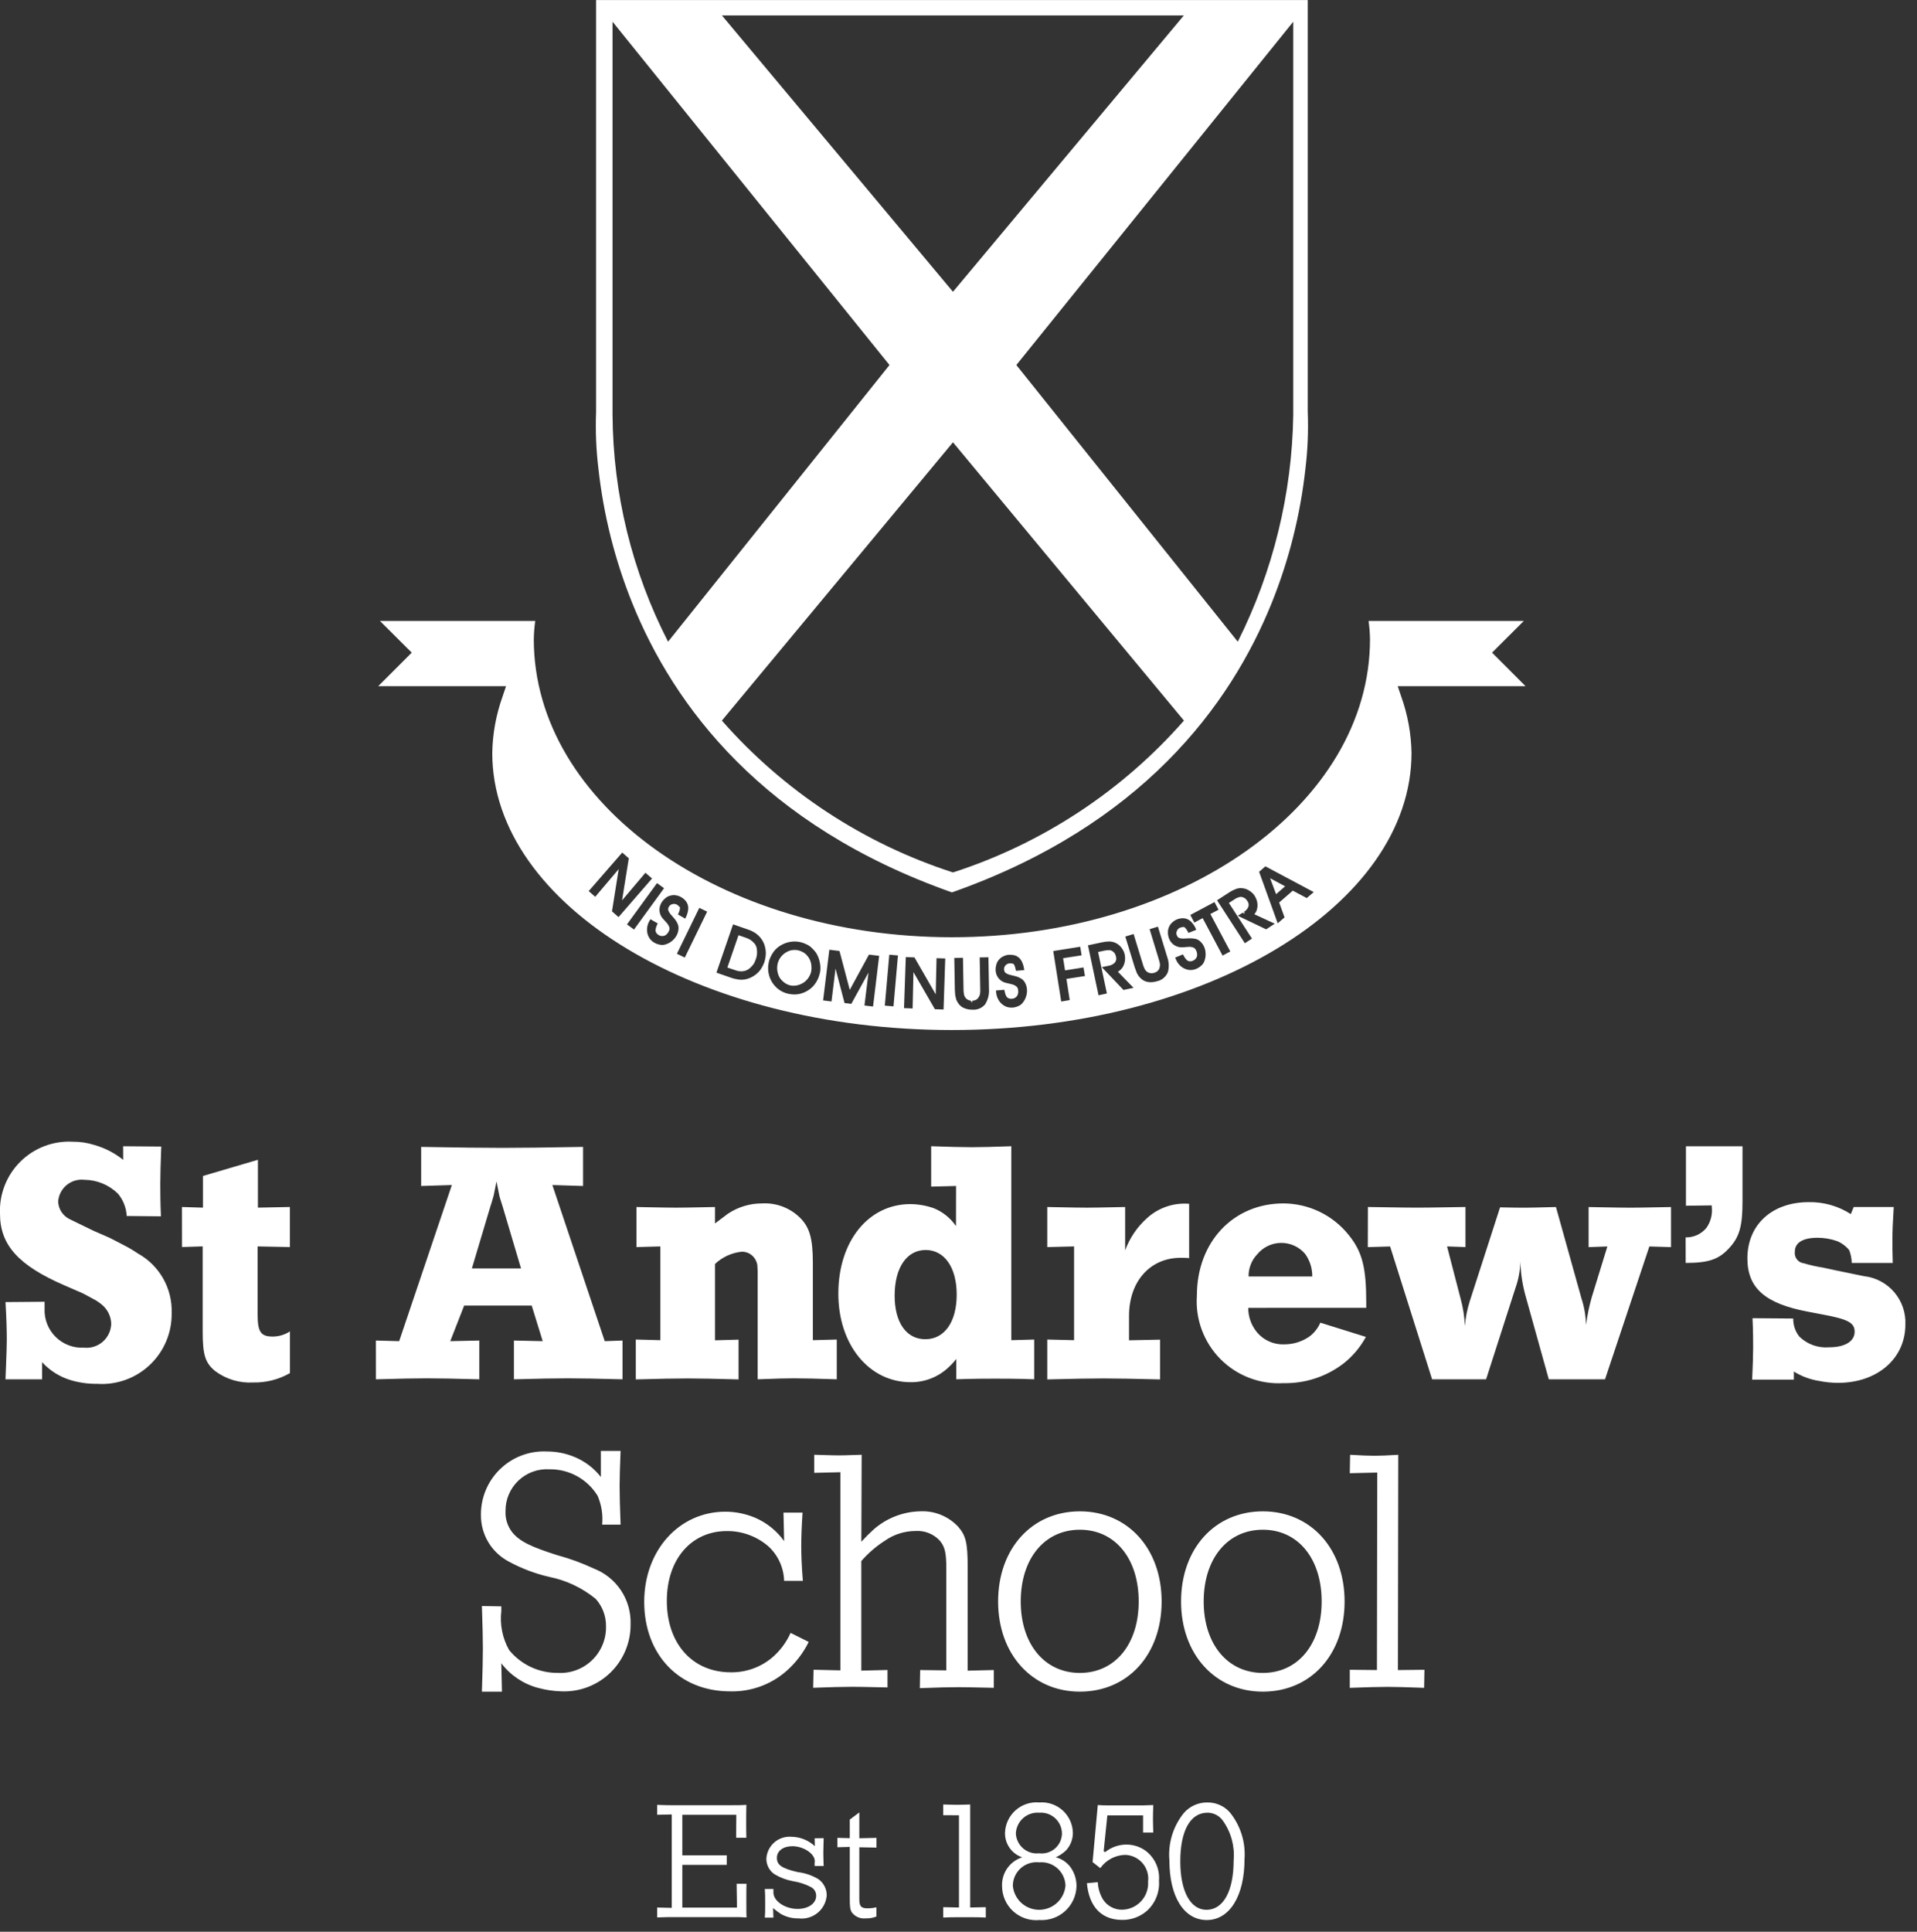 <?xml version="1.0" encoding="UTF-8"?> <svg xmlns="http://www.w3.org/2000/svg" width="134" height="135" viewBox="0 0 134 135" fill="none"><rect x="0" y="0" width="134" height="135" fill="#333333" stroke="none"/><path fill-rule="evenodd" clip-rule="evenodd" d="M91.412 0.002V28.802L91.414 28.803C91.464 30.116 91.41 31.431 91.253 32.736C90.9 35.958 90.109 39.116 88.9 42.123C85.995 49.323 79.789 57.697 66.542 62.366C53.296 57.697 47.085 49.323 44.185 42.123C42.975 39.116 42.182 35.958 41.829 32.736C41.671 31.431 41.617 30.116 41.667 28.802V0.002H91.412ZM66.613 20.392L82.751 1.08H50.464L66.613 20.392ZM42.817 1.517V28.98V28.982C42.849 34.501 44.179 39.935 46.699 44.845L62.177 25.51L42.817 1.517ZM66.615 60.971C60.372 58.955 54.789 55.288 50.459 50.359L66.614 30.91L82.759 50.359C78.434 55.288 72.855 58.954 66.615 60.971ZM71.043 25.51L86.521 44.845C88.993 39.917 90.319 34.495 90.4 28.982V1.517L71.043 25.51ZM106.637 47.953H97.701L97.954 48.697C98.403 49.957 98.643 51.282 98.666 52.619C98.666 63.297 84.253 71.984 66.538 71.984C48.823 71.984 34.41 63.297 34.41 52.619C34.433 51.282 34.674 49.957 35.123 48.697L35.374 47.953H26.44L28.78 45.61L26.559 43.394H37.413C37.354 43.817 37.321 44.242 37.313 44.669C37.313 56.213 50.422 65.499 66.538 65.499C82.654 65.499 95.764 56.214 95.764 44.669C95.757 44.242 95.724 43.817 95.664 43.394H106.516L104.297 45.61L106.637 47.953ZM43.248 60.737L42.778 63.69L43.236 64.093L45.579 61.393L45.116 60.993L43.482 62.923L43.954 59.982L43.494 59.582L41.151 62.274L41.606 62.674L43.248 60.737ZM45.926 61.716L43.826 64.602L44.318 64.962L46.418 62.073L45.926 61.716ZM46.785 65.891C46.871 65.842 46.952 65.784 47.026 65.718L47.017 65.721C47.125 65.629 47.215 65.518 47.284 65.394C47.355 65.271 47.401 65.135 47.419 64.994C47.446 64.851 47.429 64.703 47.371 64.569C47.311 64.432 47.231 64.304 47.133 64.19L46.859 63.875C46.793 63.797 46.743 63.706 46.711 63.609C46.702 63.57 46.702 63.529 46.709 63.489C46.712 63.471 46.717 63.453 46.724 63.436C46.726 63.431 46.728 63.427 46.73 63.423C46.736 63.407 46.745 63.392 46.754 63.378C46.791 63.302 46.854 63.242 46.932 63.208C46.999 63.181 47.07 63.167 47.142 63.168C47.207 63.175 47.269 63.195 47.327 63.225C47.394 63.272 47.456 63.326 47.511 63.386C47.52 63.395 47.582 63.467 47.441 63.795L47.393 63.91L47.899 64.201L47.964 64.059C48.044 63.889 48.094 63.706 48.11 63.519C48.124 63.32 48.062 63.123 47.936 62.967C47.849 62.861 47.745 62.773 47.626 62.705C47.556 62.662 47.482 62.629 47.404 62.605C47.358 62.589 47.31 62.579 47.262 62.573C47.215 62.562 47.168 62.556 47.12 62.555C47.021 62.555 46.922 62.57 46.827 62.599C46.703 62.633 46.589 62.697 46.495 62.785C46.389 62.872 46.3 62.977 46.23 63.095L46.181 63.195C46.104 63.364 46.079 63.551 46.11 63.734C46.141 63.917 46.227 64.086 46.355 64.22L46.606 64.498C46.676 64.571 46.73 64.656 46.767 64.75C46.8 64.817 46.809 64.893 46.795 64.966C46.779 65.025 46.755 65.082 46.723 65.134C46.664 65.244 46.572 65.333 46.46 65.388L46.45 65.391L46.435 65.395L46.423 65.398C46.411 65.4 46.4 65.403 46.389 65.405C46.37 65.408 46.352 65.411 46.333 65.413C46.304 65.416 46.275 65.417 46.246 65.417C46.175 65.409 46.107 65.387 46.046 65.352C46.01 65.331 45.976 65.306 45.946 65.277C45.91 65.242 45.88 65.202 45.856 65.158C45.825 65.1 45.813 65.033 45.823 64.967C45.841 64.855 45.874 64.747 45.923 64.645L45.974 64.532L45.467 64.239L45.394 64.361C45.292 64.535 45.235 64.732 45.228 64.934C45.219 65.123 45.26 65.311 45.347 65.479C45.435 65.648 45.57 65.787 45.737 65.879C45.852 65.946 45.977 65.992 46.108 66.017C46.169 66.032 46.232 66.04 46.295 66.039C46.372 66.038 46.448 66.025 46.522 66.003C46.556 65.992 46.589 65.98 46.622 65.966C46.661 65.951 46.7 65.933 46.738 65.915L46.764 65.902L46.785 65.891ZM47.318 66.653L47.867 66.921L49.431 63.71L48.882 63.446L47.318 66.653ZM53.422 67.261C53.481 67.078 53.518 66.887 53.53 66.695V66.7C53.539 66.516 53.518 66.331 53.468 66.153C53.442 66.028 53.396 65.907 53.332 65.796C53.286 65.713 53.235 65.634 53.178 65.559C53.121 65.488 53.058 65.421 52.991 65.359C52.901 65.273 52.8 65.2 52.691 65.14C52.569 65.069 52.44 65.011 52.306 64.968L51.242 64.597L50.079 67.974L51.025 68.303C51.261 68.392 51.508 68.448 51.76 68.47H51.803C51.985 68.47 52.166 68.439 52.337 68.377C52.525 68.307 52.7 68.208 52.856 68.083C53.001 67.968 53.125 67.828 53.222 67.67C53.303 67.541 53.37 67.404 53.422 67.261ZM57.261 68.179L57.296 68.04L57.302 68.042C57.345 67.858 57.357 67.669 57.339 67.481C57.327 67.352 57.303 67.224 57.268 67.099C57.239 66.996 57.202 66.896 57.158 66.799C57.117 66.706 57.067 66.618 57.007 66.537C56.928 66.434 56.841 66.338 56.746 66.25C56.625 66.129 56.48 66.034 56.321 65.971C55.978 65.809 55.594 65.758 55.221 65.825C54.984 65.867 54.758 65.954 54.553 66.08C54.369 66.191 54.208 66.336 54.079 66.507C53.993 66.63 53.918 66.76 53.854 66.896C53.8 67.009 53.761 67.128 53.735 67.251C53.666 67.568 53.678 67.897 53.772 68.208C53.864 68.513 54.034 68.789 54.266 69.008C54.504 69.234 54.8 69.389 55.122 69.454C55.254 69.482 55.388 69.496 55.522 69.498C55.691 69.498 55.86 69.474 56.022 69.426C56.312 69.34 56.576 69.184 56.791 68.972C57.01 68.75 57.171 68.478 57.261 68.179ZM60.427 70.27L61.027 70.342L61.454 66.799L60.741 66.714L59.399 69.178L58.682 66.461L57.971 66.372L57.535 69.914L58.122 69.988L58.404 67.688L59.035 70.098L59.508 70.155L60.708 67.97L60.427 70.27ZM61.85 70.279L62.455 70.33L62.768 66.772L62.162 66.72L61.85 70.279ZM65.35 70.529L65.955 70.551L66.074 66.984L65.464 66.962L65.407 69.49L63.921 66.908L63.315 66.886L63.192 70.453L63.792 70.477L63.85 67.937L65.35 70.529ZM68.482 70.474C68.643 70.402 68.784 70.291 68.891 70.151L68.886 70.144C69.069 69.838 69.154 69.483 69.131 69.127L69.092 66.9L68.482 66.91L68.52 69.117L68.52 69.145L68.521 69.184C68.521 69.206 68.521 69.226 68.521 69.246C68.521 69.265 68.521 69.284 68.52 69.301C68.517 69.355 68.512 69.414 68.503 69.479C68.487 69.547 68.459 69.612 68.422 69.672C68.382 69.751 68.319 69.817 68.242 69.862C68.156 69.909 68.061 69.935 67.963 69.937L67.944 70.077L67.857 69.935C67.84 69.932 67.82 69.926 67.797 69.92L67.793 69.919C67.774 69.914 67.754 69.909 67.732 69.904C67.679 69.884 67.628 69.857 67.582 69.824C67.529 69.781 67.483 69.728 67.448 69.669C67.41 69.604 67.386 69.531 67.377 69.456C67.355 69.324 67.346 69.19 67.349 69.056L67.312 66.934L66.707 66.946L66.745 69.179L66.771 69.555L66.844 69.861C66.888 69.968 66.946 70.069 67.016 70.161C67.118 70.297 67.257 70.401 67.416 70.461C67.583 70.529 67.762 70.563 67.943 70.561H67.968C68.144 70.576 68.321 70.546 68.482 70.474ZM71.651 69.824C71.693 69.734 71.727 69.64 71.751 69.544L71.752 69.537C71.787 69.4 71.797 69.257 71.783 69.116C71.771 68.974 71.73 68.835 71.664 68.709C71.602 68.577 71.504 68.466 71.38 68.39C71.253 68.313 71.114 68.255 70.97 68.219L70.564 68.119C70.465 68.096 70.371 68.052 70.29 67.991C70.26 67.964 70.235 67.931 70.218 67.894C70.201 67.857 70.191 67.817 70.19 67.776C70.177 67.691 70.194 67.603 70.237 67.529C70.277 67.469 70.328 67.418 70.388 67.378C70.452 67.345 70.523 67.326 70.595 67.322C70.669 67.325 70.742 67.334 70.814 67.349C70.852 67.354 70.931 67.438 70.991 67.723L71.016 67.846L71.599 67.795L71.571 67.645C71.54 67.458 71.476 67.278 71.381 67.114C71.276 66.943 71.112 66.817 70.92 66.76C70.787 66.732 70.651 66.721 70.515 66.726C70.434 66.731 70.355 66.746 70.279 66.773C70.249 66.784 70.219 66.795 70.189 66.808L70.161 66.82L70.14 66.83C70.097 66.85 70.055 66.872 70.015 66.897C69.935 66.954 69.863 67.021 69.801 67.097C69.722 67.199 69.666 67.317 69.637 67.443C69.601 67.575 69.588 67.712 69.598 67.848L69.613 67.956C69.647 68.138 69.735 68.306 69.866 68.438C69.997 68.57 70.164 68.659 70.346 68.695L70.711 68.781C70.809 68.801 70.903 68.839 70.987 68.894C71.049 68.931 71.099 68.984 71.133 69.047C71.153 69.107 71.166 69.169 71.172 69.232C71.186 69.356 71.162 69.482 71.101 69.592C71.061 69.652 71.007 69.703 70.945 69.74C70.881 69.774 70.81 69.795 70.737 69.8H70.615C70.566 69.789 70.517 69.773 70.471 69.753C70.412 69.722 70.365 69.673 70.335 69.614C70.284 69.513 70.249 69.405 70.229 69.294L70.204 69.172L69.619 69.222L69.633 69.363C69.65 69.564 69.716 69.757 69.825 69.926C69.927 70.087 70.069 70.218 70.237 70.307C70.376 70.38 70.532 70.417 70.689 70.416H70.789C70.92 70.404 71.049 70.37 71.169 70.316C71.301 70.265 71.415 70.177 71.499 70.064C71.527 70.027 71.554 69.988 71.579 69.949C71.585 69.939 71.591 69.929 71.598 69.918L71.612 69.894L71.621 69.879C71.631 69.861 71.641 69.842 71.651 69.824ZM74.181 69.992L74.775 69.892L74.545 68.411L75.839 68.211L75.739 67.611L74.447 67.817L74.312 66.964L75.604 66.764L75.51 66.164L73.623 66.464L74.181 69.992ZM77.018 67.59L78.531 69.184L79.235 69.035L78.141 67.909C78.277 67.834 78.392 67.726 78.476 67.595C78.558 67.457 78.612 67.305 78.635 67.146C78.654 66.984 78.645 66.819 78.607 66.66C78.589 66.582 78.56 66.507 78.521 66.437C78.477 66.351 78.424 66.27 78.363 66.196C78.261 66.069 78.13 65.966 77.983 65.897C77.834 65.828 77.672 65.793 77.509 65.796C77.351 65.798 77.195 65.817 77.041 65.853L76.05 66.064L76.789 69.557L77.374 69.429L76.757 66.529L77.199 66.435C77.33 66.404 77.465 66.393 77.599 66.403C77.686 66.425 77.766 66.468 77.832 66.528C77.898 66.588 77.948 66.664 77.978 66.748L78.005 66.842C78.029 66.915 78.035 66.992 78.022 67.068C78.008 67.143 77.975 67.214 77.927 67.273C77.814 67.386 77.669 67.462 77.512 67.49L77.018 67.59ZM81.333 68.352C81.468 68.239 81.573 68.094 81.638 67.93V67.935C81.73 67.589 81.714 67.223 81.591 66.886L80.94 64.759L80.359 64.936L81.003 67.048C81.024 67.113 81.039 67.171 81.051 67.226L81.055 67.239L81.06 67.263L81.066 67.289L81.071 67.314C81.073 67.325 81.075 67.336 81.077 67.347L81.08 67.372C81.082 67.382 81.083 67.393 81.084 67.403C81.088 67.471 81.079 67.538 81.059 67.603C81.044 67.691 81.003 67.771 80.94 67.834C80.873 67.904 80.788 67.955 80.694 67.981C80.67 67.991 80.645 67.998 80.62 68.002C80.608 68.005 80.597 68.006 80.585 68.007C80.574 68.008 80.563 68.009 80.552 68.01L80.533 68.011L80.515 68.012L80.499 68.012L80.478 68.012L80.459 68.012C80.403 68.011 80.348 67.999 80.296 67.979C80.233 67.954 80.176 67.917 80.126 67.871C80.072 67.819 80.028 67.756 79.998 67.687C79.941 67.563 79.894 67.434 79.86 67.302L79.24 65.275L78.659 65.451L79.314 67.587L79.45 67.959L79.492 68.051C79.509 68.084 79.54 68.132 79.582 68.196L79.592 68.211C79.664 68.305 79.748 68.389 79.843 68.461C79.979 68.56 80.139 68.62 80.307 68.635C80.353 68.641 80.399 68.644 80.445 68.644C80.587 68.643 80.728 68.621 80.864 68.578C81.037 68.543 81.198 68.465 81.333 68.352ZM84.186 67.17C84.219 67.081 84.244 66.988 84.26 66.894L84.259 66.905C84.275 66.806 84.279 66.705 84.272 66.605C84.266 66.464 84.236 66.326 84.181 66.196C84.128 66.063 84.048 65.942 83.947 65.84C83.85 65.732 83.724 65.654 83.584 65.615C83.438 65.585 83.289 65.571 83.14 65.574L82.697 65.594C82.603 65.595 82.51 65.58 82.421 65.55C82.384 65.532 82.351 65.507 82.324 65.476C82.297 65.445 82.277 65.408 82.265 65.369C82.228 65.293 82.22 65.206 82.242 65.125C82.26 65.057 82.292 64.993 82.336 64.937C82.383 64.89 82.438 64.852 82.499 64.825C82.579 64.802 82.662 64.786 82.745 64.778C82.755 64.778 82.852 64.786 83.015 65.086L83.076 65.196L83.62 64.979L83.55 64.82C83.467 64.651 83.353 64.498 83.214 64.371C83.064 64.239 82.87 64.167 82.67 64.171C82.533 64.176 82.398 64.203 82.27 64.252C82.197 64.282 82.127 64.321 82.062 64.367C82.042 64.382 82.024 64.396 82.008 64.409C81.983 64.429 81.964 64.445 81.953 64.455L81.945 64.462C81.909 64.493 81.876 64.526 81.845 64.562C81.784 64.641 81.735 64.728 81.698 64.82C81.651 64.941 81.632 65.071 81.64 65.2C81.643 65.337 81.671 65.473 81.723 65.6L81.767 65.7C81.853 65.865 81.986 66 82.15 66.089C82.313 66.178 82.499 66.217 82.684 66.2L83.136 66.168C83.159 66.168 83.183 66.169 83.206 66.171C83.228 66.173 83.25 66.176 83.273 66.18C83.3 66.185 83.328 66.192 83.355 66.2C83.428 66.216 83.494 66.255 83.543 66.311C83.58 66.359 83.61 66.412 83.632 66.468C83.683 66.583 83.696 66.712 83.671 66.835C83.648 66.906 83.61 66.97 83.56 67.025C83.509 67.076 83.448 67.117 83.381 67.144C83.331 67.164 83.278 67.177 83.225 67.183C83.195 67.183 83.156 67.176 83.116 67.176C83.051 67.162 82.991 67.129 82.945 67.081C82.868 67.001 82.802 66.91 82.751 66.811L82.692 66.698L82.148 66.919L82.2 67.049C82.274 67.237 82.394 67.403 82.548 67.534C82.694 67.655 82.868 67.738 83.054 67.776C83.242 67.809 83.435 67.787 83.61 67.712C83.733 67.662 83.846 67.591 83.945 67.503C84.056 67.418 84.14 67.302 84.186 67.17ZM84.067 64.164L85.459 66.782L85.997 66.493L84.606 63.877L85.177 63.577L84.893 63.042L83.205 63.942L83.487 64.475L84.067 64.164ZM86.525 64.001L88.507 64.947L89.107 64.552L87.681 63.893C87.783 63.775 87.852 63.633 87.881 63.48C87.91 63.323 87.907 63.163 87.872 63.007C87.833 62.848 87.765 62.698 87.672 62.563C87.627 62.495 87.573 62.434 87.511 62.382C87.438 62.318 87.359 62.261 87.275 62.212C87.152 62.141 87.016 62.095 86.875 62.077C86.713 62.053 86.548 62.07 86.394 62.126C86.228 62.187 86.07 62.267 85.923 62.366L85.072 62.918L87.015 65.918L87.515 65.593L85.9 63.104L86.279 62.859C86.408 62.766 86.557 62.704 86.714 62.677C86.779 62.677 86.843 62.69 86.902 62.716C86.987 62.747 87.061 62.8 87.119 62.869L87.177 62.947C87.226 63.005 87.26 63.075 87.275 63.15C87.289 63.225 87.285 63.302 87.261 63.375C87.197 63.522 87.089 63.646 86.951 63.729L87.027 63.848L86.853 63.788L86.525 64.001ZM90.367 62.244L91.344 62.762L91.832 62.344L88.453 60.544L88.013 60.925L89.313 64.525L89.792 64.112L89.415 63.072L90.367 62.244ZM52.462 65.687C52.567 65.759 52.662 65.846 52.743 65.944L52.744 65.937C52.844 66.067 52.902 66.224 52.91 66.387C52.937 66.602 52.912 66.821 52.837 67.024L52.79 67.144C52.76 67.234 52.717 67.32 52.661 67.397C52.587 67.495 52.503 67.585 52.409 67.665C52.292 67.767 52.15 67.836 51.997 67.865C51.809 67.9 51.616 67.883 51.437 67.816L50.843 67.616L51.622 65.358L52.144 65.538C52.255 65.576 52.361 65.626 52.462 65.687ZM56.424 66.787C56.513 66.888 56.583 67.003 56.632 67.128L56.63 67.122C56.682 67.249 56.712 67.385 56.72 67.522C56.731 67.648 56.725 67.775 56.701 67.9L56.674 68C56.626 68.144 56.554 68.279 56.461 68.4C56.368 68.52 56.253 68.622 56.122 68.7C55.989 68.78 55.843 68.837 55.691 68.867C55.545 68.895 55.394 68.895 55.248 68.867C55.191 68.854 55.135 68.837 55.081 68.816C55.06 68.805 55.037 68.794 55.012 68.781C54.982 68.766 54.949 68.749 54.913 68.73C54.816 68.665 54.726 68.591 54.643 68.508C54.513 68.373 54.421 68.207 54.376 68.026C54.314 67.813 54.306 67.588 54.353 67.372C54.37 67.292 54.395 67.214 54.429 67.139C54.462 67.063 54.503 66.99 54.551 66.921C54.645 66.79 54.761 66.677 54.896 66.589C55.026 66.5 55.172 66.438 55.327 66.406C55.4 66.394 55.473 66.388 55.547 66.387C55.626 66.387 55.705 66.394 55.782 66.408C55.904 66.435 56.021 66.481 56.129 66.544C56.242 66.605 56.343 66.687 56.424 66.787ZM74.722 130.35C75.067 130.76 75.254 131.279 75.249 131.815C75.241 132.143 75.167 132.465 75.031 132.764C74.895 133.062 74.7 133.33 74.459 133.551C74.217 133.772 73.933 133.942 73.623 134.051C73.314 134.159 72.986 134.204 72.659 134.183C72.329 134.215 71.995 134.177 71.68 134.073C71.365 133.968 71.075 133.799 70.829 133.576C70.583 133.353 70.386 133.082 70.251 132.778C70.116 132.475 70.046 132.147 70.045 131.815C70.025 131.371 70.152 130.933 70.406 130.569C70.66 130.204 71.028 129.934 71.451 129.799C71.093 129.678 70.783 129.445 70.567 129.135C70.351 128.825 70.24 128.454 70.251 128.076C70.262 127.777 70.334 127.484 70.462 127.213C70.59 126.943 70.772 126.702 70.997 126.504C71.222 126.307 71.484 126.157 71.769 126.065C72.053 125.972 72.353 125.939 72.651 125.966C72.945 125.942 73.241 125.979 73.521 126.074C73.8 126.168 74.058 126.319 74.277 126.517C74.496 126.714 74.673 126.954 74.797 127.222C74.92 127.49 74.988 127.781 74.995 128.076C75 128.531 74.832 128.971 74.526 129.307C74.314 129.512 74.068 129.678 73.799 129.799C74.153 129.885 74.472 130.078 74.713 130.35H74.722ZM70.798 131.792C70.841 132.252 71.055 132.679 71.397 132.99C71.74 133.3 72.186 133.47 72.648 133.467C73.111 133.464 73.555 133.288 73.894 132.974C74.232 132.66 74.441 132.23 74.478 131.769C74.47 131.54 74.416 131.314 74.318 131.107C74.22 130.899 74.08 130.714 73.908 130.562C73.735 130.411 73.534 130.296 73.315 130.225C73.097 130.155 72.867 130.129 72.638 130.151C72.407 130.125 72.173 130.147 71.951 130.218C71.729 130.288 71.525 130.405 71.351 130.56C71.177 130.715 71.038 130.904 70.943 131.117C70.847 131.329 70.798 131.559 70.798 131.792ZM71.009 128.135C71.019 128.335 71.069 128.531 71.158 128.711C71.246 128.891 71.371 129.05 71.523 129.18C71.676 129.309 71.854 129.406 72.046 129.465C72.237 129.523 72.439 129.541 72.638 129.518C72.836 129.544 73.037 129.527 73.227 129.469C73.418 129.412 73.595 129.314 73.745 129.184C73.896 129.053 74.017 128.892 74.101 128.712C74.185 128.531 74.229 128.334 74.232 128.135C74.23 127.934 74.187 127.735 74.105 127.551C74.023 127.367 73.904 127.202 73.756 127.066C73.608 126.93 73.433 126.825 73.243 126.759C73.052 126.693 72.851 126.667 72.65 126.682C72.446 126.665 72.241 126.69 72.046 126.755C71.852 126.819 71.673 126.923 71.519 127.058C71.366 127.194 71.242 127.359 71.154 127.544C71.067 127.729 71.017 127.93 71.009 128.135ZM65.931 126.107V126.857L67.033 126.86V133.307L65.933 133.283V134.01C66.376 133.986 66.563 133.986 67.029 133.986H67.033H67.818H67.823C68.288 133.986 68.475 133.986 68.908 134.01V133.283L67.818 133.307V126.107C67.668 126.111 67.545 126.115 67.436 126.119C67.237 126.125 67.085 126.13 66.904 126.13C66.717 126.13 66.555 126.125 66.329 126.118C66.216 126.115 66.087 126.111 65.931 126.107ZM50.801 129.658H47.695L47.694 126.827H51.468L51.456 128.433H52.171C52.159 127.987 52.159 127.835 52.159 127.366C52.159 126.897 52.159 126.686 52.171 126.135C51.82 126.159 51.621 126.159 51.109 126.159H51.104H46.943H46.941C46.697 126.159 46.613 126.159 45.935 126.135V126.827L46.955 126.804V133.332L45.935 133.309V134.001C46.627 133.977 46.697 133.977 46.943 133.977H51.432C51.608 133.977 51.69 133.977 52.182 134.001C52.17 133.72 52.17 133.591 52.17 132.747C52.17 132.057 52.17 131.916 52.182 131.647H51.49L51.516 133.315H47.695V130.326H50.801V129.658ZM57.552 129.421C57.552 129.304 57.552 129.304 57.575 128.46L56.945 128.469L56.957 129.02C56.517 128.609 55.941 128.375 55.339 128.364C55.121 128.345 54.902 128.369 54.694 128.436C54.485 128.504 54.293 128.612 54.128 128.755C53.963 128.899 53.828 129.074 53.732 129.27C53.636 129.467 53.581 129.681 53.569 129.899C53.568 130.111 53.619 130.32 53.717 130.508C53.815 130.696 53.957 130.857 54.132 130.977C54.532 131.217 54.973 131.384 55.432 131.469C55.879 131.536 56.311 131.679 56.71 131.891C56.815 131.951 56.903 132.039 56.963 132.144C57.022 132.25 57.053 132.37 57.05 132.491C57.05 133.018 56.512 133.405 55.75 133.405C54.871 133.405 54.062 132.856 54.062 132.256V132.01H53.462C53.486 132.338 53.486 132.514 53.486 133.1C53.486 133.592 53.486 133.714 53.462 134.014H54.062L54.039 133.346C54.217 133.499 54.404 133.64 54.601 133.768C54.974 133.974 55.394 134.077 55.82 134.068C56.056 134.097 56.295 134.078 56.523 134.012C56.751 133.946 56.963 133.835 57.147 133.685C57.331 133.535 57.483 133.349 57.593 133.139C57.703 132.929 57.77 132.699 57.789 132.462C57.791 132.236 57.737 132.013 57.632 131.813C57.528 131.612 57.376 131.441 57.189 131.313C56.751 131.055 56.264 130.892 55.759 130.832C54.634 130.57 54.306 130.332 54.306 129.832C54.306 129.351 54.751 129.023 55.384 129.023C56.169 129.023 56.955 129.55 56.955 130.066C56.955 130.117 56.951 130.168 56.943 130.218V130.406H57.576L57.564 130.113C57.552 129.749 57.552 129.503 57.552 129.421ZM61.267 128.44V129.12L60.067 129.097V132.73C60.067 133.222 60.196 133.363 60.63 133.363C60.843 133.366 61.056 133.342 61.263 133.293V133.938C61.02 134.033 60.761 134.077 60.501 134.067C60.318 134.086 60.133 134.057 59.965 133.983C59.796 133.909 59.65 133.792 59.54 133.645C59.423 133.445 59.4 133.27 59.4 132.672V129.072L58.533 129.095V128.438L59.4 128.461V127.161L60.068 126.661V128.466L61.267 128.44ZM77.147 129.377L77.405 126.869H79.901V128.069H80.616L80.613 127.955L80.608 127.821L80.608 127.81C80.6 127.565 80.593 127.358 80.593 127.096C80.593 126.822 80.6 126.624 80.609 126.371L80.609 126.363L80.614 126.198L80.616 126.147C80.077 126.17 80.03 126.17 79.936 126.17H77.436C77.236 126.17 77.076 126.17 76.736 126.147L76.373 130.132L76.912 130.554C77.108 130.277 77.366 130.05 77.665 129.889C77.964 129.728 78.296 129.639 78.635 129.628C78.868 129.633 79.096 129.686 79.307 129.784C79.518 129.883 79.705 130.025 79.858 130.2C80.01 130.376 80.124 130.581 80.192 130.804C80.26 131.026 80.281 131.26 80.253 131.491C80.269 131.74 80.235 131.99 80.152 132.225C80.07 132.461 79.94 132.677 79.771 132.861C79.603 133.045 79.398 133.193 79.171 133.296C78.944 133.399 78.698 133.455 78.448 133.46C78.181 133.466 77.917 133.404 77.681 133.278C77.445 133.153 77.245 132.97 77.1 132.745C76.881 132.378 76.756 131.963 76.737 131.537L75.975 131.607C76.127 133.26 77.006 134.174 78.436 134.174C79.078 134.185 79.701 133.955 80.182 133.53C80.47 133.265 80.694 132.939 80.838 132.575C80.982 132.211 81.042 131.82 81.014 131.43C81.047 131.028 80.977 130.625 80.811 130.257C80.645 129.89 80.388 129.571 80.065 129.33C79.681 129.058 79.222 128.911 78.752 128.908C78.206 128.906 77.676 129.092 77.252 129.436L77.147 129.377ZM85.985 126.681C86.719 127.597 87.079 128.757 86.993 129.928C86.993 132.495 85.95 134.183 84.356 134.183C82.762 134.183 81.742 132.554 81.742 130.022C81.636 128.828 81.997 127.638 82.75 126.705C82.957 126.465 83.215 126.274 83.505 126.147C83.795 126.019 84.109 125.957 84.426 125.966C84.722 125.965 85.015 126.028 85.284 126.152C85.554 126.275 85.793 126.456 85.985 126.681ZM82.504 130.081C82.504 132.156 83.204 133.468 84.332 133.468C85.516 133.468 86.232 132.155 86.232 130.01C86.32 129.028 86.054 128.047 85.482 127.244C85.361 127.07 85.2 126.928 85.012 126.83C84.824 126.732 84.615 126.681 84.403 126.681C83.203 126.681 82.504 127.947 82.504 130.081ZM89.83 61.94L88.783 61.375L89.201 62.49L89.83 61.94ZM11.273 80.127L8.607 80.105L8.611 81.057C8.016 80.58 7.333 80.227 6.6 80.018C6.11 79.861 5.598 79.784 5.083 79.789C4.41 79.752 3.736 79.857 3.106 80.097C2.476 80.337 1.903 80.706 1.424 81.18C0.945 81.655 0.571 82.225 0.326 82.853C0.08 83.481 -0.031 84.153 1.39365e-06 84.827C1.39365e-06 87.018 1.31 88.441 4.494 89.823C4.819 89.963 5.082 90.078 5.28 90.164L5.452 90.239C5.572 90.291 5.653 90.326 5.694 90.342C5.868 90.421 6.053 90.523 6.249 90.631L6.312 90.665C6.376 90.701 6.441 90.736 6.508 90.772C6.717 90.878 6.914 91.007 7.095 91.155C7.297 91.316 7.462 91.518 7.579 91.748C7.696 91.978 7.762 92.23 7.773 92.488C7.771 92.728 7.718 92.964 7.619 93.182C7.52 93.4 7.376 93.595 7.197 93.755C7.019 93.914 6.808 94.035 6.58 94.108C6.352 94.182 6.111 94.207 5.873 94.182C5.508 94.202 5.142 94.146 4.8 94.016C4.458 93.886 4.147 93.686 3.887 93.428C3.628 93.171 3.425 92.861 3.292 92.52C3.159 92.179 3.1 91.814 3.117 91.449V90.974L0.384 90.997C0.452 92.148 0.474 93.03 0.474 93.618C0.474 94.071 0.45 94.677 0.421 95.434C0.409 95.731 0.396 96.051 0.384 96.395H2.941V95.195C3.49 95.796 4.194 96.234 4.975 96.461C5.562 96.633 6.171 96.716 6.782 96.709C7.456 96.756 8.133 96.662 8.769 96.434C9.406 96.205 9.988 95.847 10.478 95.382C10.969 94.917 11.357 94.355 11.619 93.732C11.881 93.109 12.011 92.438 12 91.762C12.028 90.919 11.823 90.085 11.408 89.351C10.992 88.617 10.382 88.012 9.645 87.603C9.312 87.378 8.965 87.174 8.606 86.993C8.24 86.797 7.923 86.638 7.726 86.539L7.635 86.493L6.55 86.019L5.715 85.613L4.879 85.206C4.642 85.094 4.441 84.918 4.298 84.699C4.154 84.48 4.074 84.226 4.065 83.964C4.082 83.743 4.143 83.527 4.245 83.33C4.347 83.133 4.488 82.959 4.659 82.818C4.83 82.677 5.027 82.571 5.24 82.508C5.452 82.445 5.676 82.426 5.896 82.451C6.776 82.457 7.619 82.805 8.246 83.422C8.613 83.862 8.827 84.409 8.856 84.981L11.25 85.003C11.205 83.991 11.205 83.203 11.205 82.703C11.206 82.119 11.228 81.26 11.273 80.127ZM12.72 84.352L14.188 84.397V82.183L18.029 81.052V84.396L20.265 84.351V87.151L18.007 87.106V91.806C18.007 93.07 18.207 93.406 19.068 93.406C19.494 93.404 19.911 93.278 20.268 93.045V95.96C19.485 96.408 18.595 96.635 17.693 96.615C16.747 96.669 15.812 96.389 15.05 95.825C14.35 95.259 14.169 94.695 14.169 93.091V87.104L12.723 87.149L12.72 84.352ZM36.42 88.644H32.986L34.281 84.306C34.362 84.075 34.411 83.893 34.447 83.76C34.471 83.673 34.489 83.607 34.506 83.562C34.533 83.431 34.57 83.246 34.618 83.01L34.706 82.567C34.793 83.019 34.861 83.362 34.906 83.562C34.924 83.657 34.973 83.809 35.04 84.016C35.068 84.103 35.099 84.2 35.132 84.306L36.42 88.644ZM27.903 93.727L26.276 93.683L26.278 96.394C27.859 96.348 29.056 96.325 29.825 96.325C30.661 96.325 31.858 96.349 33.507 96.394V93.683L31.474 93.727L32.445 91.242H37.167L37.935 93.727L35.924 93.683V96.394C37.597 96.348 38.839 96.325 39.697 96.325C40.555 96.325 41.82 96.349 43.514 96.394V93.683L42.271 93.727L38.611 82.817L40.757 82.884V80.151C38.227 80.197 36.352 80.219 35.109 80.219C33.844 80.219 31.946 80.197 29.439 80.151V82.884L31.585 82.817L27.903 93.727ZM44.442 93.614L46.16 93.659V87.107L44.488 87.153V84.353C44.793 84.359 45.079 84.364 45.346 84.37C46.166 84.385 46.806 84.398 47.267 84.398C47.735 84.398 48.375 84.385 49.187 84.369C49.434 84.364 49.698 84.358 49.978 84.353V85.503C50.064 85.439 50.146 85.377 50.224 85.318L50.406 85.18L50.407 85.179C50.582 85.046 50.738 84.927 50.878 84.825C51.586 84.35 52.42 84.098 53.272 84.102C53.763 84.074 54.255 84.15 54.714 84.326C55.174 84.501 55.591 84.771 55.939 85.119C56.593 85.775 56.819 86.565 56.819 88.259V93.659L58.491 93.614V96.393C57.158 96.348 56.163 96.325 55.491 96.325C54.862 96.325 54.296 96.345 53.115 96.388L52.961 96.393V89.303C52.971 89.003 52.963 88.702 52.938 88.403C52.91 88.241 52.849 88.087 52.757 87.951C52.656 87.799 52.518 87.676 52.356 87.593C52.194 87.51 52.013 87.47 51.831 87.477C51.136 87.553 50.485 87.854 49.978 88.335V93.667L51.627 93.622V96.401C50.046 96.356 48.872 96.333 48.08 96.333C47.267 96.333 46.047 96.355 44.443 96.401L44.442 93.614ZM64.682 93.592C63.349 93.592 62.536 92.417 62.536 90.542H62.537C62.537 88.577 63.395 87.356 64.705 87.356C66.015 87.356 66.874 88.573 66.874 90.473C66.874 92.392 66.015 93.592 64.682 93.592ZM65.089 82.928L66.829 82.883L66.824 85.685C66.443 85.13 65.91 84.699 65.288 84.442C64.758 84.254 64.201 84.155 63.638 84.149C60.7 84.149 58.6 86.747 58.6 90.407C58.6 93.976 60.746 96.596 63.661 96.596C64.643 96.604 65.591 96.231 66.304 95.556C66.501 95.376 66.682 95.18 66.846 94.969V96.392C68.066 96.348 68.97 96.348 69.579 96.348C70.167 96.348 71.091 96.348 72.291 96.392V93.615L70.691 93.659V80.104C69.472 80.15 68.545 80.172 67.936 80.172C67.281 80.172 66.332 80.149 65.089 80.104V82.928ZM73.204 93.614L75.079 93.659V87.107L73.204 87.153V84.353C73.512 84.359 73.8 84.364 74.069 84.37C74.886 84.386 75.523 84.398 75.983 84.398C76.437 84.398 77.08 84.385 77.891 84.368L78.287 84.36L78.649 84.353V87.381C78.967 86.513 79.495 85.737 80.186 85.122C80.581 84.764 81.046 84.491 81.551 84.32C82.056 84.149 82.591 84.084 83.122 84.129V87.923C82.927 87.906 82.731 87.899 82.535 87.902C80.389 87.902 78.92 89.551 78.92 91.967V93.667L81.089 93.622V96.401C79.326 96.356 78.016 96.333 77.134 96.333C76.252 96.333 74.966 96.355 73.204 96.401V93.614ZM91.729 89.209H87.28H87.277C87.267 88.629 87.486 88.069 87.887 87.65C88.09 87.405 88.344 87.207 88.632 87.07C88.92 86.933 89.234 86.862 89.553 86.86C89.871 86.858 90.186 86.925 90.476 87.058C90.766 87.191 91.023 87.385 91.229 87.628C91.561 88.088 91.736 88.642 91.729 89.209ZM87.819 93.05C87.45 92.58 87.251 91.999 87.254 91.401L95.502 91.398V91.037C95.502 88.597 95.231 87.49 94.282 86.315C93.735 85.628 93.041 85.073 92.252 84.69C91.462 84.307 90.597 84.106 89.719 84.101C86.194 84.101 83.664 86.811 83.664 90.538C83.606 91.351 83.722 92.168 84.004 92.932C84.287 93.697 84.73 94.393 85.303 94.973C85.876 95.552 86.567 96.003 87.329 96.294C88.09 96.585 88.905 96.71 89.719 96.661C91.235 96.694 92.717 96.207 93.919 95.283C94.559 94.777 95.089 94.147 95.478 93.43L92.293 92.436C92.127 92.821 91.862 93.156 91.525 93.407C91.014 93.761 90.407 93.95 89.785 93.95C89.409 93.966 89.035 93.894 88.694 93.737C88.352 93.581 88.052 93.345 87.819 93.05ZM96.845 84.371L96.853 84.371C97.794 84.385 98.543 84.397 99.073 84.397C99.619 84.397 100.335 84.385 101.237 84.371C101.606 84.365 102.006 84.358 102.439 84.352V87.152L101.151 87.107L102.1 90.767C102.271 91.387 102.37 92.024 102.394 92.667C102.444 92.084 102.558 91.509 102.733 90.951L104.856 84.376C105.669 84.399 106.279 84.399 106.663 84.399C107.003 84.399 107.459 84.387 108.03 84.372C108.257 84.367 108.501 84.36 108.763 84.354L110.548 90.748C110.744 91.347 110.85 91.971 110.864 92.6C110.949 91.936 111.086 91.279 111.271 90.635L112.356 87.11L111.045 87.155V84.355C111.414 84.361 111.757 84.368 112.074 84.374L112.076 84.374C112.865 84.388 113.492 84.4 113.96 84.4C114.408 84.4 115.014 84.388 115.78 84.374C116.095 84.368 116.437 84.361 116.806 84.355V87.155L115.292 87.11L112.192 96.395H108.262L106.613 90.476C106.409 89.717 106.295 88.936 106.274 88.15C106.261 88.782 106.147 89.407 105.935 90.003L103.879 96.395H100.106L97.17 87.11L95.611 87.155L95.617 84.352C96.056 84.358 96.466 84.365 96.845 84.371ZM118.624 86.313C118.374 86.426 118.102 86.481 117.827 86.475L117.831 88.26C119.431 88.26 120.131 88.011 120.831 87.266C121.602 86.454 121.802 85.686 121.802 83.945V80.106H117.849V84.263L119.656 84.24V84.353C119.714 84.873 119.578 85.396 119.273 85.821C119.096 86.031 118.875 86.2 118.624 86.313ZM129.574 84.352H132.374C132.306 85.482 132.283 86.024 132.283 86.634C132.283 87.063 132.283 87.605 132.306 88.26H129.437C129.432 87.952 129.371 87.647 129.257 87.36C129.027 87.082 128.733 86.865 128.399 86.729C127.963 86.578 127.504 86.502 127.043 86.502C126.026 86.502 125.461 86.841 125.461 87.474C125.448 87.569 125.454 87.666 125.479 87.758C125.504 87.851 125.548 87.938 125.607 88.013C125.666 88.089 125.739 88.152 125.823 88.199C125.906 88.246 125.999 88.275 126.094 88.286C126.531 88.416 126.976 88.517 127.427 88.586L128.354 88.786L129.325 88.986L130.296 89.186C131.119 89.277 131.875 89.679 132.412 90.308C132.949 90.938 133.226 91.748 133.187 92.575C133.187 94.947 131.221 96.641 128.487 96.641C128.04 96.641 127.593 96.595 127.155 96.506C126.529 96.408 125.929 96.185 125.392 95.85V96.415H122.477C122.522 95.421 122.546 94.653 122.546 94.178C122.546 93.703 122.546 93.026 122.501 92.123L125.348 92.145C125.34 92.604 125.492 93.051 125.777 93.41C126.05 93.676 126.377 93.88 126.736 94.009C127.094 94.137 127.476 94.188 127.856 94.156C128.986 94.156 129.64 93.726 129.64 93.071C129.64 92.44 129.188 92.191 127.34 91.852L126.392 91.671C123.387 91.106 122.144 90.022 122.144 87.942C122.144 85.593 123.862 84.012 126.437 84.012C127.477 83.994 128.499 84.285 129.373 84.848L129.574 84.352ZM43.379 101.396H42.001L42.002 103.221C41.506 102.586 40.85 102.095 40.102 101.797C39.506 101.558 38.869 101.436 38.227 101.436C37.628 101.407 37.029 101.502 36.467 101.713C35.906 101.925 35.393 102.249 34.962 102.666C34.53 103.082 34.188 103.583 33.957 104.137C33.726 104.691 33.611 105.286 33.618 105.886C33.614 106.548 33.791 107.199 34.129 107.768C34.468 108.337 34.955 108.803 35.538 109.116C36.433 109.605 37.391 109.97 38.385 110.2C39.579 110.438 40.697 110.965 41.639 111.737C42.113 112.263 42.371 112.949 42.361 113.657C42.371 114.096 42.29 114.533 42.122 114.94C41.955 115.346 41.706 115.714 41.39 116.019C41.074 116.325 40.698 116.562 40.286 116.715C39.874 116.868 39.435 116.935 38.996 116.91C38.344 116.917 37.698 116.777 37.107 116.5C36.517 116.223 35.996 115.816 35.584 115.31C35.119 114.479 34.929 113.522 35.042 112.577V112.261L33.686 112.238C33.731 113.548 33.754 114.565 33.754 115.198C33.754 115.875 33.73 116.87 33.686 118.224H35.086L35.042 116.237C35.679 117.076 36.577 117.68 37.595 117.954C38.147 118.106 38.716 118.19 39.289 118.202C39.916 118.221 40.54 118.114 41.124 117.885C41.708 117.657 42.239 117.313 42.687 116.874C43.134 116.435 43.488 115.91 43.727 115.33C43.966 114.751 44.086 114.129 44.078 113.502C44.105 112.667 43.871 111.845 43.41 111.149C42.948 110.453 42.282 109.917 41.503 109.616C40.688 109.234 39.842 108.924 38.973 108.69C37.121 108.106 36.329 107.722 35.81 107.09C35.477 106.666 35.309 106.136 35.336 105.598C35.332 105.201 35.41 104.807 35.565 104.441C35.72 104.075 35.949 103.745 36.237 103.472C36.526 103.198 36.867 102.987 37.24 102.851C37.614 102.716 38.011 102.658 38.408 102.683C39.082 102.673 39.747 102.838 40.337 103.163C40.927 103.488 41.423 103.961 41.775 104.536C42.047 105.17 42.156 105.861 42.091 106.548H43.379C43.333 105.35 43.311 104.468 43.311 103.858C43.311 103.315 43.334 102.503 43.379 101.396ZM54.766 105.711H56.099C56.03 106.75 56.008 107.518 56.008 108.038C56.008 108.58 56.03 109.393 56.121 110.479H54.811C54.799 110.022 54.694 109.572 54.504 109.157C54.314 108.741 54.042 108.368 53.704 108.06C52.9 107.368 51.873 106.99 50.812 106.998C48.327 106.998 46.612 108.964 46.612 111.878C46.612 114.86 48.397 116.87 51.085 116.87C52.121 116.884 53.129 116.533 53.931 115.877C54.504 115.399 54.96 114.796 55.264 114.115L56.53 114.747C56.144 115.53 55.606 116.228 54.948 116.802C53.865 117.739 52.471 118.238 51.04 118.202C47.471 118.202 45.031 115.626 45.031 111.945C45.031 108.353 47.471 105.645 50.701 105.645C51.423 105.646 52.137 105.792 52.801 106.074C53.606 106.425 54.301 106.987 54.812 107.701L54.766 105.711ZM58.743 116.734L56.868 116.69L56.841 117.951C58.062 117.906 58.965 117.883 59.552 117.883C59.979 117.883 60.559 117.895 61.283 117.911C61.519 117.916 61.771 117.922 62.038 117.927V116.707L60.207 116.752V109.094C60.686 108.543 61.242 108.064 61.857 107.671C62.479 107.235 63.22 106.998 63.98 106.993C64.293 106.971 64.608 107.018 64.9 107.131C65.193 107.244 65.457 107.421 65.674 107.648C66.058 108.1 66.148 108.507 66.148 109.682V116.734L64.319 116.711L64.297 117.977C65.494 117.932 66.398 117.909 67.008 117.909C67.401 117.909 67.974 117.922 68.707 117.938C68.945 117.943 69.199 117.948 69.47 117.954V116.71L67.641 116.755V109.504C67.641 107.788 67.504 107.313 66.985 106.704C66.65 106.342 66.239 106.058 65.783 105.87C65.327 105.683 64.835 105.597 64.342 105.619C63.113 105.64 61.934 106.105 61.022 106.929C60.773 107.156 60.501 107.426 60.208 107.743L60.231 101.666C60.056 101.672 59.89 101.677 59.736 101.682L59.735 101.682C59.272 101.698 58.901 101.71 58.631 101.71C58.353 101.71 57.981 101.698 57.506 101.684H57.506H57.505C57.323 101.678 57.127 101.672 56.914 101.666V102.931L58.743 102.887V116.734ZM71.35 111.921C71.35 114.902 73.022 116.913 75.484 116.913C77.946 116.913 79.596 114.902 79.596 111.921C79.596 108.921 77.947 106.905 75.484 106.905C73.021 106.905 71.35 108.916 71.35 111.921ZM75.484 105.621C78.827 105.621 81.199 108.221 81.199 111.921C81.199 115.621 78.85 118.221 75.484 118.221C72.141 118.221 69.769 115.6 69.769 111.921C69.769 108.216 72.141 105.621 75.484 105.621ZM88.273 116.913C85.811 116.913 84.139 114.902 84.139 111.921C84.139 108.916 85.81 106.905 88.273 106.905C90.736 106.905 92.385 108.921 92.385 111.921C92.385 114.902 90.735 116.913 88.273 116.913ZM93.988 111.921C93.988 108.221 91.616 105.621 88.273 105.621C84.93 105.621 82.558 108.216 82.558 111.921C82.558 115.6 84.93 118.221 88.273 118.221C91.639 118.221 93.988 115.621 93.988 111.921ZM96.249 116.711L96.272 102.911L94.351 102.956L94.374 101.668C95.141 101.713 95.684 101.736 96.09 101.736C96.452 101.736 97.017 101.714 97.74 101.668L97.717 116.713L99.57 116.692L99.548 117.956C98.395 117.911 97.559 117.888 96.994 117.888C96.407 117.888 95.526 117.911 94.351 117.956V116.692L96.249 116.711Z" fill="white"></path></svg> 